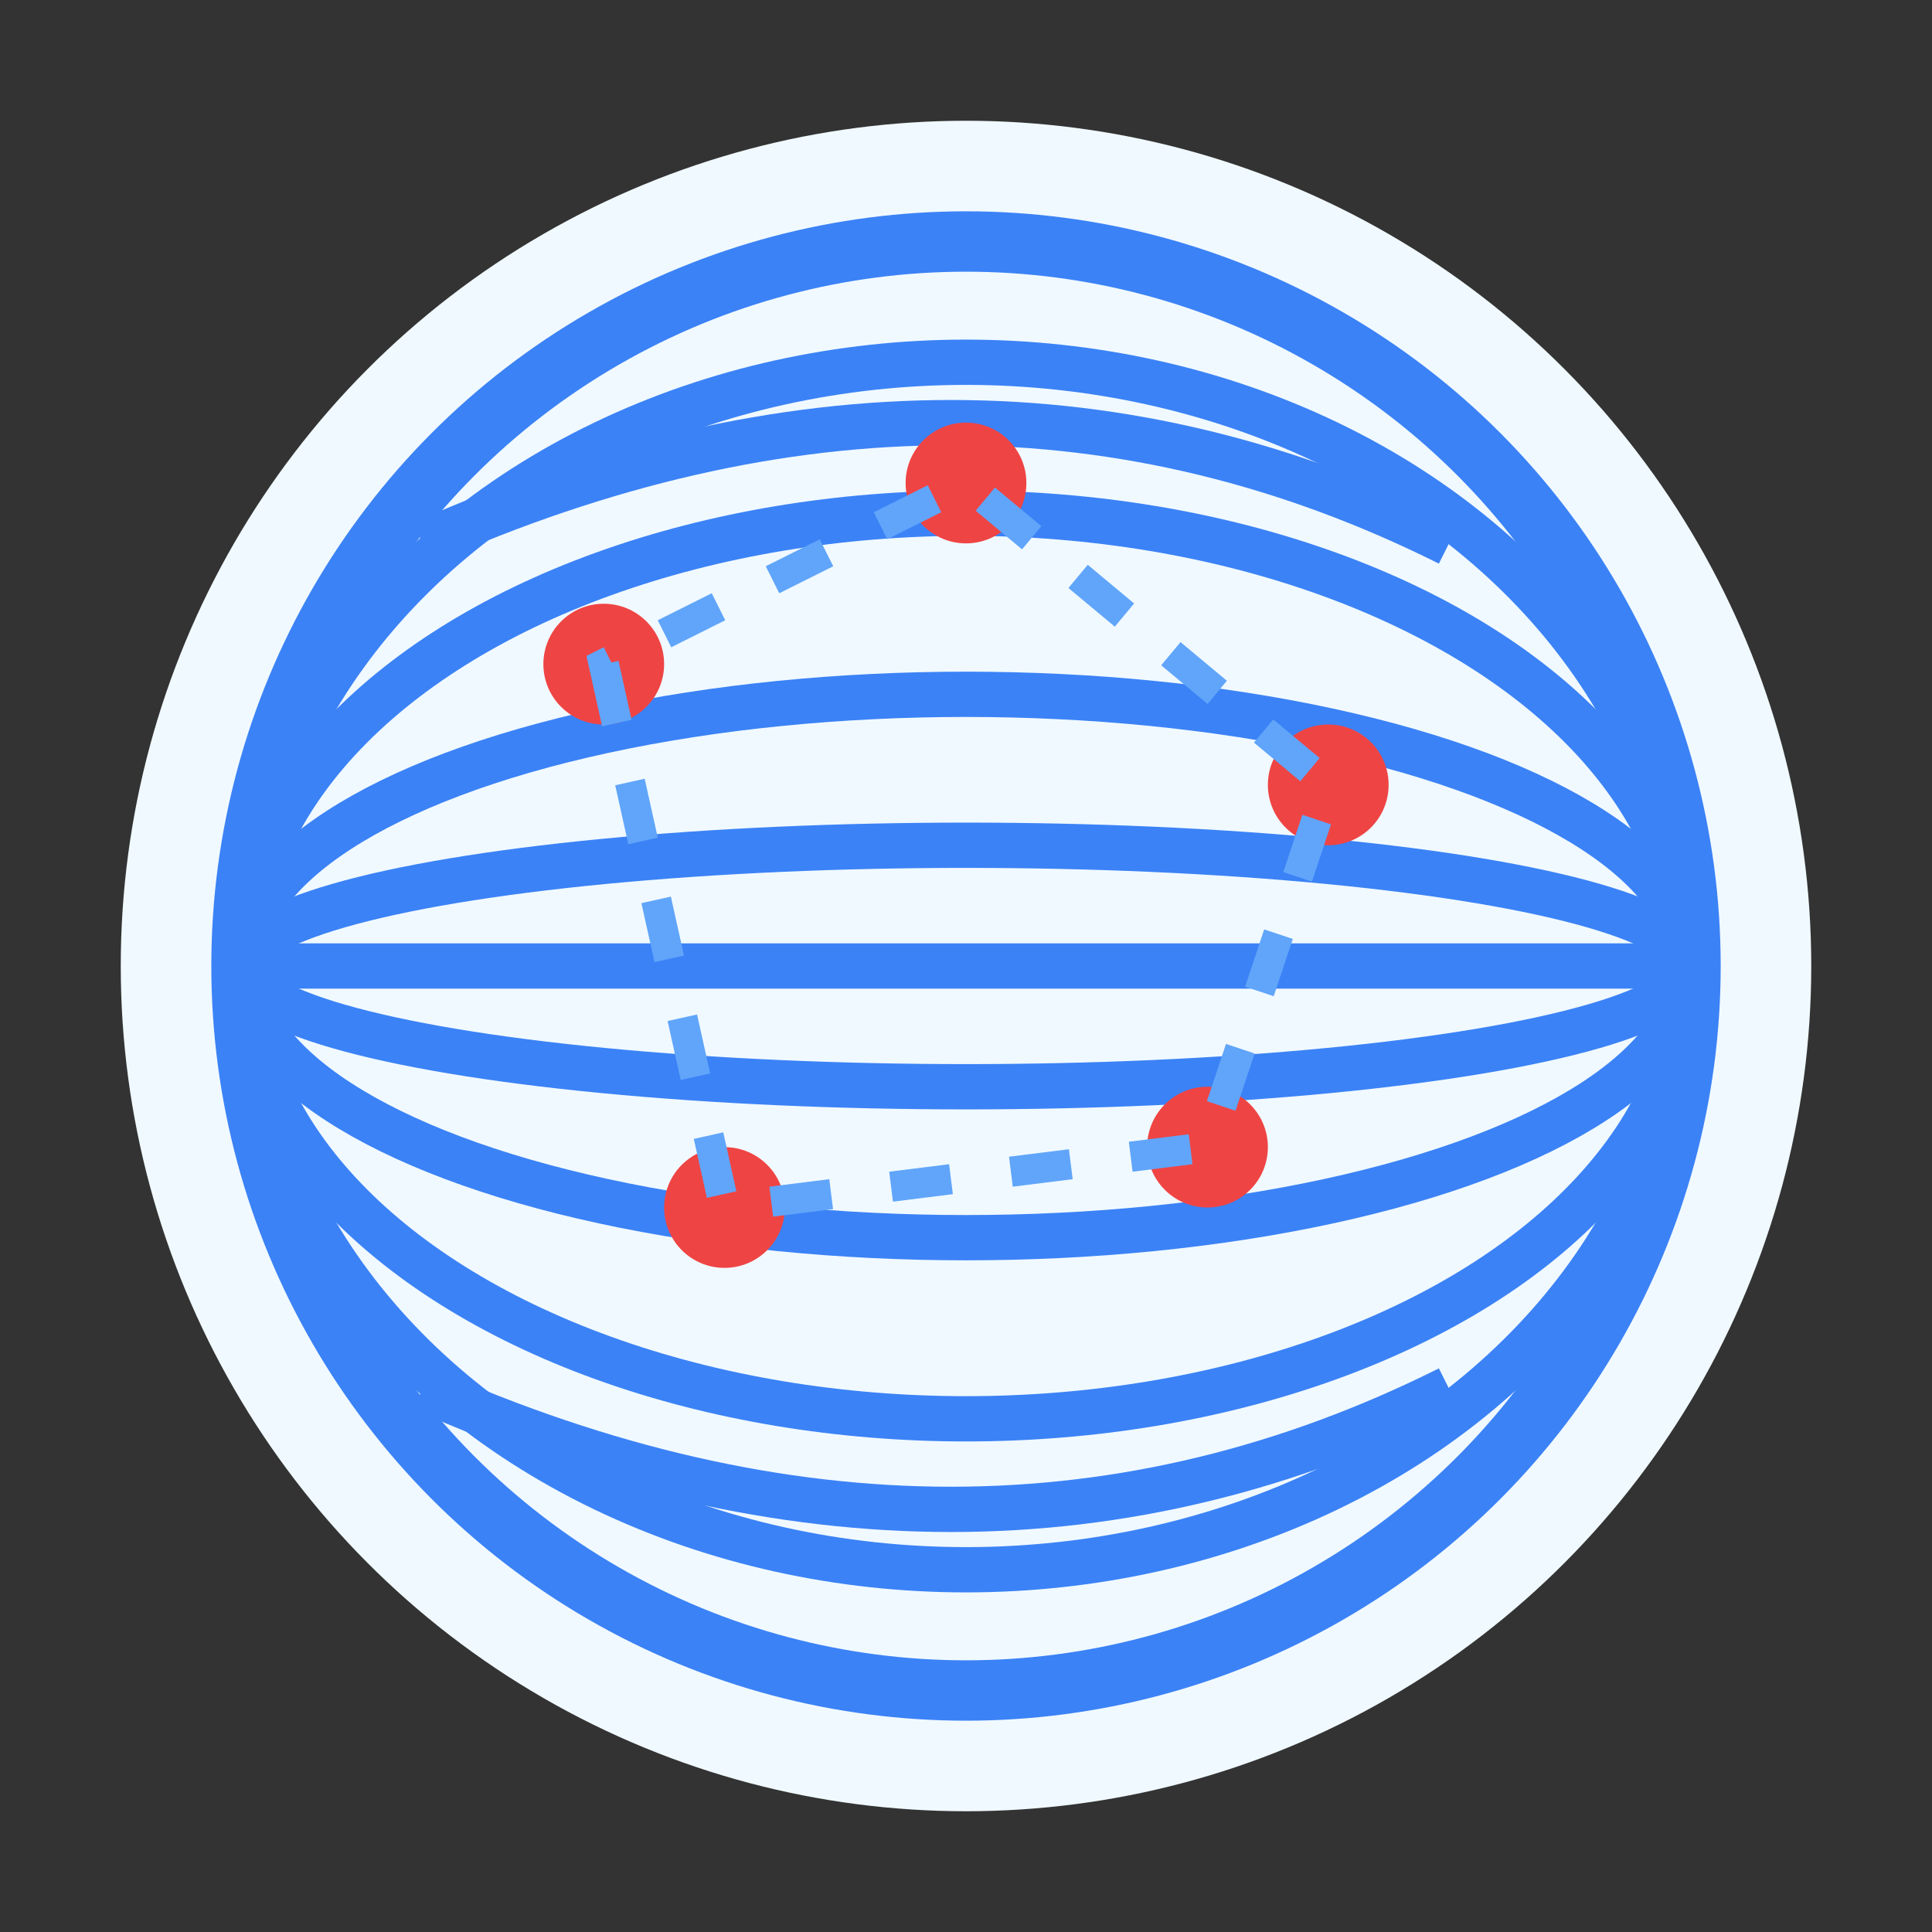 <svg xmlns="http://www.w3.org/2000/svg" width="64" height="64" viewBox="0 0 64 64">
  <rect x="0" y="0" width="64" height="64" fill="#333333" stroke="none"/>
  <!-- 背景圆形 -->
  <circle cx="32" cy="32" r="28" fill="#f0f9ff" />
  
  <!-- 地球轮廓 -->
  <circle cx="32" cy="32" r="24" stroke="#3b82f6" stroke-width="2" fill="none" />
  
  <!-- 经线 -->
  <ellipse cx="32" cy="32" rx="24" ry="9" fill="none" stroke="#3b82f6" stroke-width="1.5" />
  <ellipse cx="32" cy="32" rx="24" ry="20" fill="none" stroke="#3b82f6" stroke-width="1.5" />
  <ellipse cx="32" cy="32" rx="24" ry="15" fill="none" stroke="#3b82f6" stroke-width="1.5" />
  <ellipse cx="32" cy="32" rx="24" ry="4" fill="none" stroke="#3b82f6" stroke-width="1.5" />
  
  <!-- 纬线 -->
  <line x1="8" y1="32" x2="56" y2="32" stroke="#3b82f6" stroke-width="1.5" />
  <path d="M14 18 Q32 10 48 18" fill="none" stroke="#3b82f6" stroke-width="1.5" />
  <path d="M14 46 Q32 54 48 46" fill="none" stroke="#3b82f6" stroke-width="1.5" />
  
  <!-- 服务器节点 -->
  <circle cx="20" cy="22" r="2" fill="#ef4444" />
  <circle cx="44" cy="26" r="2" fill="#ef4444" />
  <circle cx="32" cy="16" r="2" fill="#ef4444" />
  <circle cx="24" cy="40" r="2" fill="#ef4444" />
  <circle cx="40" cy="38" r="2" fill="#ef4444" />
  
  <!-- 连接线 -->
  <path d="M20 22 L24 40 L40 38 L44 26 L32 16 Z" fill="none" stroke="#60a5fa" stroke-width="1" stroke-dasharray="2,2" />
</svg>